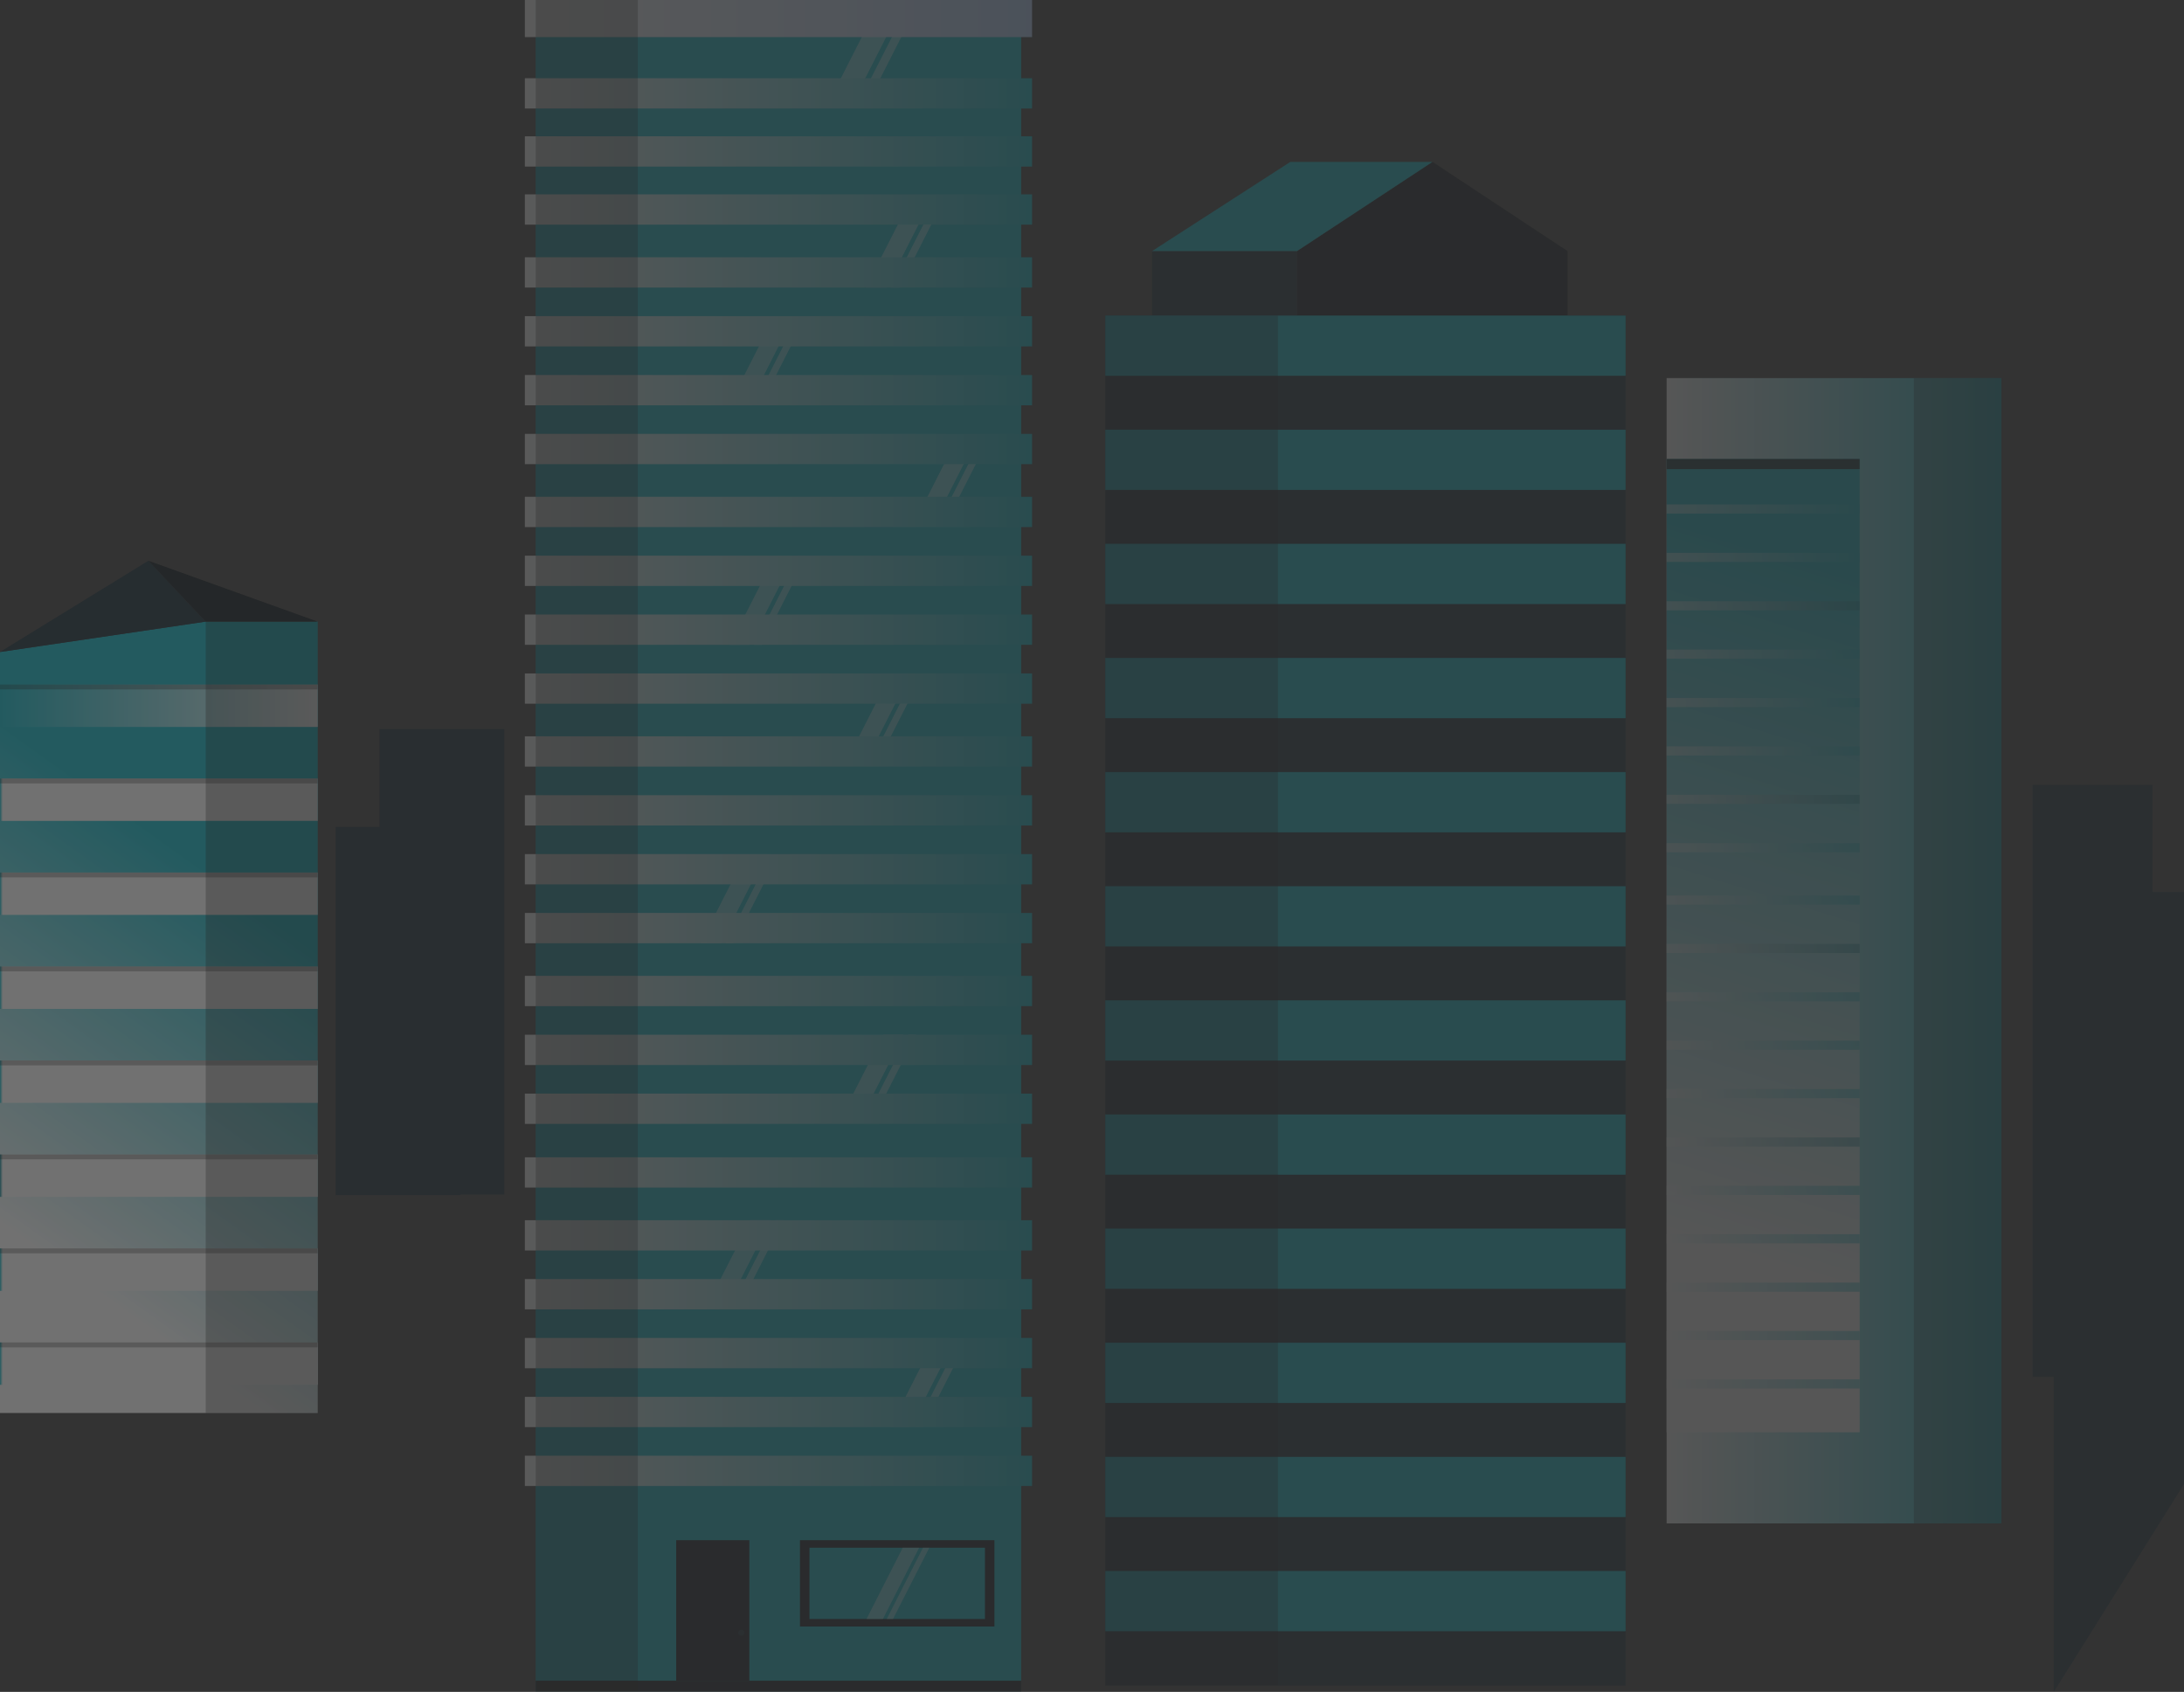 <svg width="404" height="313" viewBox="0 0 404 313" fill="none" xmlns="http://www.w3.org/2000/svg">
<rect x="0" y="0" width="404" height="313" fill="#333333" stroke="none"/>
<g clip-path="url(#clip0_712_1507)">
<g opacity="0.4">
<g opacity="0.6">
<path d="M93.292 134.902H70.197V220.988H93.292V134.902Z" fill="#0A1E29"/>
<path d="M85.177 152.983H62.082V221.079H85.177V152.983Z" fill="#0A1E29"/>
</g>
<g opacity="0.8">
<path d="M38.05 114.998L0 120.617V261.408H58.76V120.617V114.998H38.05Z" fill="url(#paint0_linear_712_1507)"/>
<path d="M0 120.617L27.45 103.741L38.05 114.998L0 120.617Z" fill="#0A1E29"/>
<path d="M27.451 103.741L58.761 114.998H38.051L27.451 103.741Z" fill="#040C11"/>
<path d="M58.76 126.642H0V134.485H58.76V126.642Z" fill="url(#paint1_linear_712_1507)"/>
<g style="mix-blend-mode:soft-light" opacity="0.3">
<path d="M58.76 126.642H0V127.546H58.76V126.642Z" fill="black"/>
</g>
<path d="M58.76 144.025H0V151.868H58.76V144.025Z" fill="url(#paint2_linear_712_1507)"/>
<g style="mix-blend-mode:soft-light" opacity="0.3">
<path d="M58.76 144.025H0V144.929H58.76V144.025Z" fill="black"/>
</g>
<path d="M58.76 161.413H0V169.256H58.76V161.413Z" fill="url(#paint3_linear_712_1507)"/>
<g style="mix-blend-mode:soft-light" opacity="0.3">
<path d="M58.76 161.413H0V162.317H58.76V161.413Z" fill="black"/>
</g>
<path d="M58.76 178.801H0V186.644H58.76V178.801Z" fill="url(#paint4_linear_712_1507)"/>
<g style="mix-blend-mode:soft-light" opacity="0.3">
<path d="M58.76 178.801H0V179.705H58.76V178.801Z" fill="black"/>
</g>
<path d="M58.76 196.189H0V204.032H58.76V196.189Z" fill="url(#paint5_linear_712_1507)"/>
<g style="mix-blend-mode:soft-light" opacity="0.3">
<path d="M58.76 196.189H0V197.093H58.76V196.189Z" fill="black"/>
</g>
<path d="M58.76 213.577H0V221.42H58.76V213.577Z" fill="url(#paint6_linear_712_1507)"/>
<g style="mix-blend-mode:soft-light" opacity="0.3">
<path d="M58.76 213.577H0V214.481H58.76V213.577Z" fill="black"/>
</g>
<path d="M58.76 230.96H0V238.803H58.76V230.96Z" fill="url(#paint7_linear_712_1507)"/>
<g style="mix-blend-mode:soft-light" opacity="0.3">
<path d="M58.76 230.96H0V231.864H58.76V230.96Z" fill="black"/>
</g>
<path d="M58.76 248.348H0V256.191H58.76V248.348Z" fill="url(#paint8_linear_712_1507)"/>
<g style="mix-blend-mode:soft-light" opacity="0.3">
<path d="M58.76 248.348H0V249.252H58.76V248.348Z" fill="black"/>
</g>
<g style="mix-blend-mode:soft-light" opacity="0.3">
<path d="M58.76 114.998H38.051V261.408H58.76V114.998Z" fill="black"/>
</g>
</g>
<g opacity="0.5">
<path d="M403.999 274.553L379.912 313V165.023H403.999V274.553Z" fill="#0A1E29"/>
<path d="M398.176 145.2H376.014V254.73H398.176V145.2Z" fill="#0A1E29"/>
</g>
<g opacity="0.5">
<path d="M239.92 46.455H213.102V59.801H239.92V46.455Z" fill="#0A1E29"/>
<path d="M239.92 46.455L264.989 29.946L289.969 46.455V59.801H239.92V46.455Z" fill="#040C11"/>
<path d="M264.99 29.946H238.697L213.102 46.455H239.92L264.99 29.946Z" fill="#00ADBD"/>
<path d="M300.709 58.38H204.471V311.815H300.709V58.38Z" fill="#0A1E29"/>
<path d="M300.709 58.38H204.471V69.522H300.709V58.38Z" fill="#00ADBD"/>
<path d="M300.709 79.494H204.471V90.636H300.709V79.494Z" fill="#00ADBD"/>
<path d="M300.709 100.608H204.471V111.749H300.709V100.608Z" fill="#00ADBD"/>
<path d="M300.709 121.721H204.471V132.863H300.709V121.721Z" fill="#00ADBD"/>
<path d="M300.709 142.835H204.471V153.977H300.709V142.835Z" fill="#00ADBD"/>
<path d="M300.709 163.949H204.471V175.091H300.709V163.949Z" fill="#00ADBD"/>
<path d="M300.709 185.062H204.471V196.204H300.709V185.062Z" fill="#00ADBD"/>
<path d="M300.709 206.176H204.471V217.318H300.709V206.176Z" fill="#00ADBD"/>
<path d="M300.709 227.29H204.471V238.432H300.709V227.29Z" fill="#00ADBD"/>
<path d="M300.709 248.404H204.471V259.545H300.709V248.404Z" fill="#00ADBD"/>
<path d="M300.709 269.517H204.471V280.659H300.709V269.517Z" fill="#00ADBD"/>
<path d="M300.709 290.631H204.471V301.773H300.709V290.631Z" fill="#00ADBD"/>
<g style="mix-blend-mode:soft-light" opacity="0.3">
<path d="M236.402 58.38H204.471V311.815H236.402V58.38Z" fill="black"/>
</g>
</g>
<g opacity="0.5">
<path d="M188.903 5.518H99.1V312.975H188.903V5.518Z" fill="#00ADBD"/>
<g opacity="0.4">
<path d="M167.412 0L157.423 19.653H152.912L162.906 0H167.412Z" fill="white"/>
<path d="M170.207 0L160.213 19.653H158.484L168.478 0H170.207Z" fill="white"/>
</g>
<g opacity="0.4">
<path d="M172.448 36.549L163.983 53.199H160.164L168.629 36.549H172.448Z" fill="white"/>
<path d="M174.813 36.549L166.348 53.199H164.885L173.35 36.549H174.813Z" fill="white"/>
</g>
<g opacity="0.4">
<path d="M146.687 58.827L138.643 74.644H135.02L143.059 58.827H146.687Z" fill="white"/>
<path d="M148.932 58.827L140.893 74.644H139.5L147.539 58.827H148.932Z" fill="white"/>
</g>
<g opacity="0.4">
<path d="M180.744 80.985L172.705 96.797H169.076L177.115 80.985H180.744Z" fill="white"/>
<path d="M182.99 80.985L174.951 96.797H173.562L181.602 80.985H182.99Z" fill="white"/>
</g>
<g opacity="0.4">
<path d="M146.687 103.485L138.643 119.296H135.02L143.059 103.485H146.687Z" fill="white"/>
<path d="M148.932 103.485L140.893 119.296H139.5L147.539 103.485H148.932Z" fill="white"/>
</g>
<g opacity="0.4">
<path d="M168.094 125.296L160.055 141.108H156.432L164.471 125.296H168.094Z" fill="white"/>
<path d="M170.345 125.296L162.305 141.108H160.912L168.951 125.296H170.345Z" fill="white"/>
</g>
<g opacity="0.4">
<path d="M141.671 158.144L133.341 174.528H129.582L137.912 158.144H141.671Z" fill="white"/>
<path d="M144.002 158.144L135.672 174.528H134.229L142.558 158.144H144.002Z" fill="white"/>
</g>
<g opacity="0.4">
<path d="M167.141 191.424L158.812 207.808H155.053L163.383 191.424H167.141Z" fill="white"/>
<path d="M169.472 191.424L161.143 207.808H159.699L168.029 191.424H169.472Z" fill="white"/>
</g>
<g opacity="0.4">
<path d="M142.573 225.738L134.243 242.127H130.484L138.814 225.738H142.573Z" fill="white"/>
<path d="M144.899 225.738L136.569 242.127H135.131L143.461 225.738H144.899Z" fill="white"/>
</g>
<g opacity="0.4">
<path d="M176.774 247.58L168.444 263.964H164.686L173.015 247.58H176.774Z" fill="white"/>
<path d="M179.105 247.58L170.775 263.964H169.332L177.662 247.58H179.105Z" fill="white"/>
</g>
<path d="M190.913 0H97.09V6.864H190.913V0Z" fill="url(#paint9_linear_712_1507)"/>
<path d="M190.913 14.471H97.09V20.074H190.913V14.471Z" fill="url(#paint10_linear_712_1507)"/>
<path d="M190.913 25.216H97.09V30.82H190.913V25.216Z" fill="url(#paint11_linear_712_1507)"/>
<path d="M190.913 35.956H97.09V41.56H190.913V35.956Z" fill="url(#paint12_linear_712_1507)"/>
<path d="M190.913 47.595H97.09V53.199H190.913V47.595Z" fill="url(#paint13_linear_712_1507)"/>
<path d="M190.913 58.486H97.09V64.089H190.913V58.486Z" fill="url(#paint14_linear_712_1507)"/>
<path d="M190.913 69.376H97.09V74.98H190.913V69.376Z" fill="url(#paint15_linear_712_1507)"/>
<path d="M190.913 80.267H97.09V85.871H190.913V80.267Z" fill="url(#paint16_linear_712_1507)"/>
<path d="M190.913 91.906H97.09V97.51H190.913V91.906Z" fill="url(#paint17_linear_712_1507)"/>
<path d="M190.913 102.797H97.09V108.4H190.913V102.797Z" fill="url(#paint18_linear_712_1507)"/>
<path d="M190.913 113.688H97.09V119.291H190.913V113.688Z" fill="url(#paint19_linear_712_1507)"/>
<path d="M190.913 124.583H97.09V130.187H190.913V124.583Z" fill="url(#paint20_linear_712_1507)"/>
<path d="M190.913 136.217H97.09V141.821H190.913V136.217Z" fill="url(#paint21_linear_712_1507)"/>
<path d="M190.913 147.113H97.09V152.717H190.913V147.113Z" fill="url(#paint22_linear_712_1507)"/>
<path d="M190.913 158.004H97.09V163.607H190.913V158.004Z" fill="url(#paint23_linear_712_1507)"/>
<path d="M190.913 168.895H97.09V174.498H190.913V168.895Z" fill="url(#paint24_linear_712_1507)"/>
<path d="M190.913 180.533H97.09V186.137H190.913V180.533Z" fill="url(#paint25_linear_712_1507)"/>
<path d="M190.913 191.424H97.09V197.028H190.913V191.424Z" fill="url(#paint26_linear_712_1507)"/>
<path d="M190.913 202.315H97.09V207.919H190.913V202.315Z" fill="url(#paint27_linear_712_1507)"/>
<path d="M190.913 214.099H97.09V219.703H190.913V214.099Z" fill="url(#paint28_linear_712_1507)"/>
<path d="M190.913 225.738H97.09V231.342H190.913V225.738Z" fill="url(#paint29_linear_712_1507)"/>
<path d="M190.913 236.629H97.09V242.233H190.913V236.629Z" fill="url(#paint30_linear_712_1507)"/>
<path d="M190.913 247.52H97.09V253.123H190.913V247.52Z" fill="url(#paint31_linear_712_1507)"/>
<path d="M190.913 258.416H97.09V264.019H190.913V258.416Z" fill="url(#paint32_linear_712_1507)"/>
<path d="M190.913 269.306H97.09V274.91H190.913V269.306Z" fill="url(#paint33_linear_712_1507)"/>
<path d="M188.898 313V310.926H99.095V313H188.898Z" fill="#040C11"/>
<path d="M183.951 300.904V284.932H147.981V300.904H183.951Z" fill="#040C11"/>
<path d="M182.202 286.328H149.734V299.513H182.202V286.328Z" fill="#00ADBD"/>
<g opacity="0.4">
<path d="M170.023 286.328L163.312 299.523H160.285L166.991 286.328H170.023Z" fill="white"/>
<path d="M171.898 286.328L165.187 299.523H164.029L170.735 286.328H171.898Z" fill="white"/>
</g>
<path d="M138.614 284.932H125.082V310.926H138.614V284.932Z" fill="#040C11"/>
<path d="M137.693 302.054C137.693 302.36 137.442 302.611 137.136 302.611C136.831 302.611 136.58 302.36 136.58 302.054C136.58 301.748 136.831 301.497 137.136 301.497C137.442 301.497 137.693 301.748 137.693 302.054Z" fill="#0A1E29"/>
<g style="mix-blend-mode:soft-light" opacity="0.3">
<path d="M117.984 0H99.1V312.98H117.984V0Z" fill="black"/>
</g>
</g>
<g opacity="0.45">
<path d="M370.224 69.944H308.297V281.829H370.224V69.944Z" fill="url(#paint34_linear_712_1507)"/>
<g style="mix-blend-mode:soft-light" opacity="0.3">
<path d="M370.224 69.944H354.035V281.829H370.224V69.944Z" fill="black"/>
</g>
<path d="M344.002 84.912H308.297V264.973H344.002V84.912Z" fill="url(#paint35_linear_712_1507)"/>
<g style="mix-blend-mode:soft-light" opacity="0.8">
<path d="M344.002 84.912H308.297V86.79H344.002V84.912Z" fill="black"/>
</g>
<path opacity="0.5" d="M344.002 93.322H308.297V95.009H344.002V93.322Z" fill="url(#paint36_linear_712_1507)"/>
<path opacity="0.5" d="M344.002 102.275H308.297V103.962H344.002V102.275Z" fill="url(#paint37_linear_712_1507)"/>
<path opacity="0.5" d="M344.002 111.227H308.297V112.914H344.002V111.227Z" fill="url(#paint38_linear_712_1507)"/>
<path opacity="0.5" d="M344.002 120.175H308.297V121.862H344.002V120.175Z" fill="url(#paint39_linear_712_1507)"/>
<path opacity="0.5" d="M344.002 129.128H308.297V130.815H344.002V129.128Z" fill="url(#paint40_linear_712_1507)"/>
<path opacity="0.5" d="M344.002 138.08H308.297V139.767H344.002V138.08Z" fill="url(#paint41_linear_712_1507)"/>
<path opacity="0.5" d="M344.002 147.033H308.297V148.72H344.002V147.033Z" fill="url(#paint42_linear_712_1507)"/>
<path opacity="0.5" d="M344.002 155.98H308.297V157.667H344.002V155.98Z" fill="url(#paint43_linear_712_1507)"/>
<path opacity="0.5" d="M344.002 165.671H308.297V167.358H344.002V165.671Z" fill="url(#paint44_linear_712_1507)"/>
<path opacity="0.5" d="M344.002 174.624H308.297V176.311H344.002V174.624Z" fill="url(#paint45_linear_712_1507)"/>
<path opacity="0.5" d="M344.002 183.571H308.297V185.258H344.002V183.571Z" fill="url(#paint46_linear_712_1507)"/>
<path opacity="0.5" d="M344.002 192.524H308.297V194.211H344.002V192.524Z" fill="url(#paint47_linear_712_1507)"/>
<path opacity="0.5" d="M344.002 201.476H308.297V203.164H344.002V201.476Z" fill="url(#paint48_linear_712_1507)"/>
<path opacity="0.5" d="M344.002 210.429H308.297V212.116H344.002V210.429Z" fill="url(#paint49_linear_712_1507)"/>
<path opacity="0.5" d="M344.002 219.377H308.297V221.064H344.002V219.377Z" fill="url(#paint50_linear_712_1507)"/>
<path opacity="0.5" d="M344.002 228.329H308.297V230.016H344.002V228.329Z" fill="url(#paint51_linear_712_1507)"/>
<path opacity="0.5" d="M344.002 237.282H308.297V238.969H344.002V237.282Z" fill="url(#paint52_linear_712_1507)"/>
<path opacity="0.5" d="M344.002 246.229H308.297V247.917H344.002V246.229Z" fill="url(#paint53_linear_712_1507)"/>
<path opacity="0.5" d="M344.002 255.182H308.297V256.869H344.002V255.182Z" fill="url(#paint54_linear_712_1507)"/>
</g>
</g>
</g>
<defs>
<linearGradient id="paint0_linear_712_1507" x1="2.666" y1="228.505" x2="46.602" y2="167.063" gradientUnits="userSpaceOnUse">
<stop stop-color="#F4F4F4"/>
<stop offset="1" stop-color="#00ADBD"/>
</linearGradient>
<linearGradient id="paint1_linear_712_1507" x1="0" y1="130.564" x2="58.76" y2="130.564" gradientUnits="userSpaceOnUse">
<stop stop-color="#00ADBD"/>
<stop offset="1" stop-color="#F4F4F4"/>
</linearGradient>
<linearGradient id="paint2_linear_712_1507" x1="0" y1="147.947" x2="0.501" y2="147.947" gradientUnits="userSpaceOnUse">
<stop stop-color="#00ADBD"/>
<stop offset="1" stop-color="#F4F4F4"/>
</linearGradient>
<linearGradient id="paint3_linear_712_1507" x1="0" y1="165.335" x2="0.501" y2="165.335" gradientUnits="userSpaceOnUse">
<stop stop-color="#00ADBD"/>
<stop offset="1" stop-color="#F4F4F4"/>
</linearGradient>
<linearGradient id="paint4_linear_712_1507" x1="0" y1="182.723" x2="0.501" y2="182.723" gradientUnits="userSpaceOnUse">
<stop stop-color="#00ADBD"/>
<stop offset="1" stop-color="#F4F4F4"/>
</linearGradient>
<linearGradient id="paint5_linear_712_1507" x1="0" y1="200.111" x2="0.501" y2="200.111" gradientUnits="userSpaceOnUse">
<stop stop-color="#00ADBD"/>
<stop offset="1" stop-color="#F4F4F4"/>
</linearGradient>
<linearGradient id="paint6_linear_712_1507" x1="0" y1="217.494" x2="0.501" y2="217.494" gradientUnits="userSpaceOnUse">
<stop stop-color="#007D8C"/>
<stop offset="1" stop-color="#F4F4F4"/>
</linearGradient>
<linearGradient id="paint7_linear_712_1507" x1="0" y1="234.882" x2="0.501" y2="234.882" gradientUnits="userSpaceOnUse">
<stop stop-color="#00ADBD"/>
<stop offset="1" stop-color="#F4F4F4"/>
</linearGradient>
<linearGradient id="paint8_linear_712_1507" x1="0" y1="252.27" x2="0.501" y2="252.27" gradientUnits="userSpaceOnUse">
<stop stop-color="#00ADBD"/>
<stop offset="1" stop-color="#F4F4F4"/>
</linearGradient>
<linearGradient id="paint9_linear_712_1507" x1="97.09" y1="3.429" x2="190.913" y2="3.429" gradientUnits="userSpaceOnUse">
<stop stop-color="#F4F4F4"/>
<stop offset="1" stop-color="#A9CAF5"/>
</linearGradient>
<linearGradient id="paint10_linear_712_1507" x1="97.09" y1="17.273" x2="190.913" y2="17.273" gradientUnits="userSpaceOnUse">
<stop stop-color="#F4F4F4"/>
<stop offset="1" stop-color="#00ADBD"/>
</linearGradient>
<linearGradient id="paint11_linear_712_1507" x1="97.09" y1="28.018" x2="190.913" y2="28.018" gradientUnits="userSpaceOnUse">
<stop stop-color="#F4F4F4"/>
<stop offset="1" stop-color="#00ADBD"/>
</linearGradient>
<linearGradient id="paint12_linear_712_1507" x1="97.09" y1="38.758" x2="190.913" y2="38.758" gradientUnits="userSpaceOnUse">
<stop stop-color="#F4F4F4"/>
<stop offset="1" stop-color="#00ADBD"/>
</linearGradient>
<linearGradient id="paint13_linear_712_1507" x1="97.09" y1="50.397" x2="190.913" y2="50.397" gradientUnits="userSpaceOnUse">
<stop stop-color="#F4F4F4"/>
<stop offset="1" stop-color="#00ADBD"/>
</linearGradient>
<linearGradient id="paint14_linear_712_1507" x1="97.09" y1="61.288" x2="190.913" y2="61.288" gradientUnits="userSpaceOnUse">
<stop stop-color="#F4F4F4"/>
<stop offset="1" stop-color="#00ADBD"/>
</linearGradient>
<linearGradient id="paint15_linear_712_1507" x1="97.09" y1="72.178" x2="190.913" y2="72.178" gradientUnits="userSpaceOnUse">
<stop stop-color="#F4F4F4"/>
<stop offset="1" stop-color="#00ADBD"/>
</linearGradient>
<linearGradient id="paint16_linear_712_1507" x1="97.09" y1="83.074" x2="190.913" y2="83.074" gradientUnits="userSpaceOnUse">
<stop stop-color="#F4F4F4"/>
<stop offset="1" stop-color="#00ADBD"/>
</linearGradient>
<linearGradient id="paint17_linear_712_1507" x1="97.09" y1="94.708" x2="190.913" y2="94.708" gradientUnits="userSpaceOnUse">
<stop stop-color="#F4F4F4"/>
<stop offset="1" stop-color="#00ADBD"/>
</linearGradient>
<linearGradient id="paint18_linear_712_1507" x1="97.09" y1="105.604" x2="190.913" y2="105.604" gradientUnits="userSpaceOnUse">
<stop stop-color="#F4F4F4"/>
<stop offset="1" stop-color="#00ADBD"/>
</linearGradient>
<linearGradient id="paint19_linear_712_1507" x1="97.09" y1="116.494" x2="190.913" y2="116.494" gradientUnits="userSpaceOnUse">
<stop stop-color="#F4F4F4"/>
<stop offset="1" stop-color="#00ADBD"/>
</linearGradient>
<linearGradient id="paint20_linear_712_1507" x1="97.09" y1="127.385" x2="190.913" y2="127.385" gradientUnits="userSpaceOnUse">
<stop stop-color="#F4F4F4"/>
<stop offset="1" stop-color="#00ADBD"/>
</linearGradient>
<linearGradient id="paint21_linear_712_1507" x1="97.09" y1="139.024" x2="190.913" y2="139.024" gradientUnits="userSpaceOnUse">
<stop stop-color="#F4F4F4"/>
<stop offset="1" stop-color="#00ADBD"/>
</linearGradient>
<linearGradient id="paint22_linear_712_1507" x1="97.09" y1="149.915" x2="190.913" y2="149.915" gradientUnits="userSpaceOnUse">
<stop stop-color="#F4F4F4"/>
<stop offset="1" stop-color="#00ADBD"/>
</linearGradient>
<linearGradient id="paint23_linear_712_1507" x1="97.09" y1="160.806" x2="190.913" y2="160.806" gradientUnits="userSpaceOnUse">
<stop stop-color="#F4F4F4"/>
<stop offset="1" stop-color="#00ADBD"/>
</linearGradient>
<linearGradient id="paint24_linear_712_1507" x1="97.09" y1="171.696" x2="190.913" y2="171.696" gradientUnits="userSpaceOnUse">
<stop stop-color="#F4F4F4"/>
<stop offset="1" stop-color="#00ADBD"/>
</linearGradient>
<linearGradient id="paint25_linear_712_1507" x1="97.09" y1="183.335" x2="190.913" y2="183.335" gradientUnits="userSpaceOnUse">
<stop stop-color="#F4F4F4"/>
<stop offset="1" stop-color="#00ADBD"/>
</linearGradient>
<linearGradient id="paint26_linear_712_1507" x1="97.09" y1="194.226" x2="190.913" y2="194.226" gradientUnits="userSpaceOnUse">
<stop stop-color="#F4F4F4"/>
<stop offset="1" stop-color="#00ADBD"/>
</linearGradient>
<linearGradient id="paint27_linear_712_1507" x1="97.09" y1="205.117" x2="190.913" y2="205.117" gradientUnits="userSpaceOnUse">
<stop stop-color="#F4F4F4"/>
<stop offset="1" stop-color="#00ADBD"/>
</linearGradient>
<linearGradient id="paint28_linear_712_1507" x1="97.09" y1="216.906" x2="190.913" y2="216.906" gradientUnits="userSpaceOnUse">
<stop stop-color="#F4F4F4"/>
<stop offset="1" stop-color="#00ADBD"/>
</linearGradient>
<linearGradient id="paint29_linear_712_1507" x1="97.09" y1="228.54" x2="190.913" y2="228.54" gradientUnits="userSpaceOnUse">
<stop stop-color="#F4F4F4"/>
<stop offset="1" stop-color="#00ADBD"/>
</linearGradient>
<linearGradient id="paint30_linear_712_1507" x1="97.09" y1="239.431" x2="190.913" y2="239.431" gradientUnits="userSpaceOnUse">
<stop stop-color="#F4F4F4"/>
<stop offset="1" stop-color="#00ADBD"/>
</linearGradient>
<linearGradient id="paint31_linear_712_1507" x1="97.09" y1="250.327" x2="190.913" y2="250.327" gradientUnits="userSpaceOnUse">
<stop stop-color="#F4F4F4"/>
<stop offset="1" stop-color="#00ADBD"/>
</linearGradient>
<linearGradient id="paint32_linear_712_1507" x1="97.09" y1="261.217" x2="190.913" y2="261.217" gradientUnits="userSpaceOnUse">
<stop stop-color="#F4F4F4"/>
<stop offset="1" stop-color="#00ADBD"/>
</linearGradient>
<linearGradient id="paint33_linear_712_1507" x1="97.09" y1="272.108" x2="190.913" y2="272.108" gradientUnits="userSpaceOnUse">
<stop stop-color="#F4F4F4"/>
<stop offset="1" stop-color="#00ADBD"/>
</linearGradient>
<linearGradient id="paint34_linear_712_1507" x1="308.297" y1="175.884" x2="370.229" y2="175.884" gradientUnits="userSpaceOnUse">
<stop stop-color="#F4F4F4"/>
<stop offset="1" stop-color="#00ADBD"/>
</linearGradient>
<linearGradient id="paint35_linear_712_1507" x1="309.359" y1="229.022" x2="347.351" y2="107.119" gradientUnits="userSpaceOnUse">
<stop stop-color="#F4F4F4"/>
<stop offset="1" stop-color="#00ADBD"/>
</linearGradient>
<linearGradient id="paint36_linear_712_1507" x1="308.297" y1="94.166" x2="344.007" y2="94.166" gradientUnits="userSpaceOnUse">
<stop stop-color="#F4F4F4"/>
<stop offset="1" stop-color="#00ADBD"/>
</linearGradient>
<linearGradient id="paint37_linear_712_1507" x1="308.297" y1="103.118" x2="344.007" y2="103.118" gradientUnits="userSpaceOnUse">
<stop stop-color="#F4F4F4"/>
<stop offset="1" stop-color="#00ADBD"/>
</linearGradient>
<linearGradient id="paint38_linear_712_1507" x1="308.297" y1="112.066" x2="344.007" y2="112.066" gradientUnits="userSpaceOnUse">
<stop stop-color="#F4F4F4"/>
<stop offset="1" stop-color="#007D8C"/>
</linearGradient>
<linearGradient id="paint39_linear_712_1507" x1="308.297" y1="121.018" x2="344.007" y2="121.018" gradientUnits="userSpaceOnUse">
<stop stop-color="#F4F4F4"/>
<stop offset="1" stop-color="#00ADBD"/>
</linearGradient>
<linearGradient id="paint40_linear_712_1507" x1="308.297" y1="129.971" x2="344.007" y2="129.971" gradientUnits="userSpaceOnUse">
<stop stop-color="#F4F4F4"/>
<stop offset="1" stop-color="#00ADBD"/>
</linearGradient>
<linearGradient id="paint41_linear_712_1507" x1="308.297" y1="138.924" x2="344.007" y2="138.924" gradientUnits="userSpaceOnUse">
<stop stop-color="#F4F4F4"/>
<stop offset="1" stop-color="#00ADBD"/>
</linearGradient>
<linearGradient id="paint42_linear_712_1507" x1="308.297" y1="147.871" x2="344.007" y2="147.871" gradientUnits="userSpaceOnUse">
<stop stop-color="#F4F4F4"/>
<stop offset="1" stop-color="#007D8C"/>
</linearGradient>
<linearGradient id="paint43_linear_712_1507" x1="308.297" y1="156.824" x2="344.007" y2="156.824" gradientUnits="userSpaceOnUse">
<stop stop-color="#F4F4F4"/>
<stop offset="1" stop-color="#00ADBD"/>
</linearGradient>
<linearGradient id="paint44_linear_712_1507" x1="308.297" y1="166.515" x2="344.007" y2="166.515" gradientUnits="userSpaceOnUse">
<stop stop-color="#F4F4F4"/>
<stop offset="1" stop-color="#00ADBD"/>
</linearGradient>
<linearGradient id="paint45_linear_712_1507" x1="308.297" y1="175.462" x2="344.007" y2="175.462" gradientUnits="userSpaceOnUse">
<stop stop-color="#F4F4F4"/>
<stop offset="1" stop-color="#007D8C"/>
</linearGradient>
<linearGradient id="paint46_linear_712_1507" x1="308.297" y1="184.415" x2="344.007" y2="184.415" gradientUnits="userSpaceOnUse">
<stop stop-color="#F4F4F4"/>
<stop offset="1" stop-color="#00ADBD"/>
</linearGradient>
<linearGradient id="paint47_linear_712_1507" x1="308.297" y1="193.367" x2="344.007" y2="193.367" gradientUnits="userSpaceOnUse">
<stop stop-color="#F4F4F4"/>
<stop offset="1" stop-color="#00ADBD"/>
</linearGradient>
<linearGradient id="paint48_linear_712_1507" x1="308.297" y1="202.32" x2="344.007" y2="202.32" gradientUnits="userSpaceOnUse">
<stop stop-color="#F4F4F4"/>
<stop offset="1" stop-color="#00ADBD"/>
</linearGradient>
<linearGradient id="paint49_linear_712_1507" x1="308.297" y1="211.268" x2="344.007" y2="211.268" gradientUnits="userSpaceOnUse">
<stop stop-color="#F4F4F4"/>
<stop offset="1" stop-color="#007D8C"/>
</linearGradient>
<linearGradient id="paint50_linear_712_1507" x1="308.297" y1="220.22" x2="344.007" y2="220.22" gradientUnits="userSpaceOnUse">
<stop stop-color="#F4F4F4"/>
<stop offset="1" stop-color="#00ADBD"/>
</linearGradient>
<linearGradient id="paint51_linear_712_1507" x1="308.297" y1="229.173" x2="344.007" y2="229.173" gradientUnits="userSpaceOnUse">
<stop stop-color="#F4F4F4"/>
<stop offset="1" stop-color="#00ADBD"/>
</linearGradient>
<linearGradient id="paint52_linear_712_1507" x1="308.297" y1="238.125" x2="344.007" y2="238.125" gradientUnits="userSpaceOnUse">
<stop stop-color="#F4F4F4"/>
<stop offset="1" stop-color="#00ADBD"/>
</linearGradient>
<linearGradient id="paint53_linear_712_1507" x1="308.297" y1="247.073" x2="344.007" y2="247.073" gradientUnits="userSpaceOnUse">
<stop stop-color="#F4F4F4"/>
<stop offset="1" stop-color="#00ADBD"/>
</linearGradient>
<linearGradient id="paint54_linear_712_1507" x1="308.297" y1="256.026" x2="344.007" y2="256.026" gradientUnits="userSpaceOnUse">
<stop stop-color="#F4F4F4"/>
<stop offset="1" stop-color="#00ADBD"/>
</linearGradient>
<clipPath id="clip0_712_1507">
<rect width="404" height="313" fill="white"/>
</clipPath>
</defs>
</svg>
